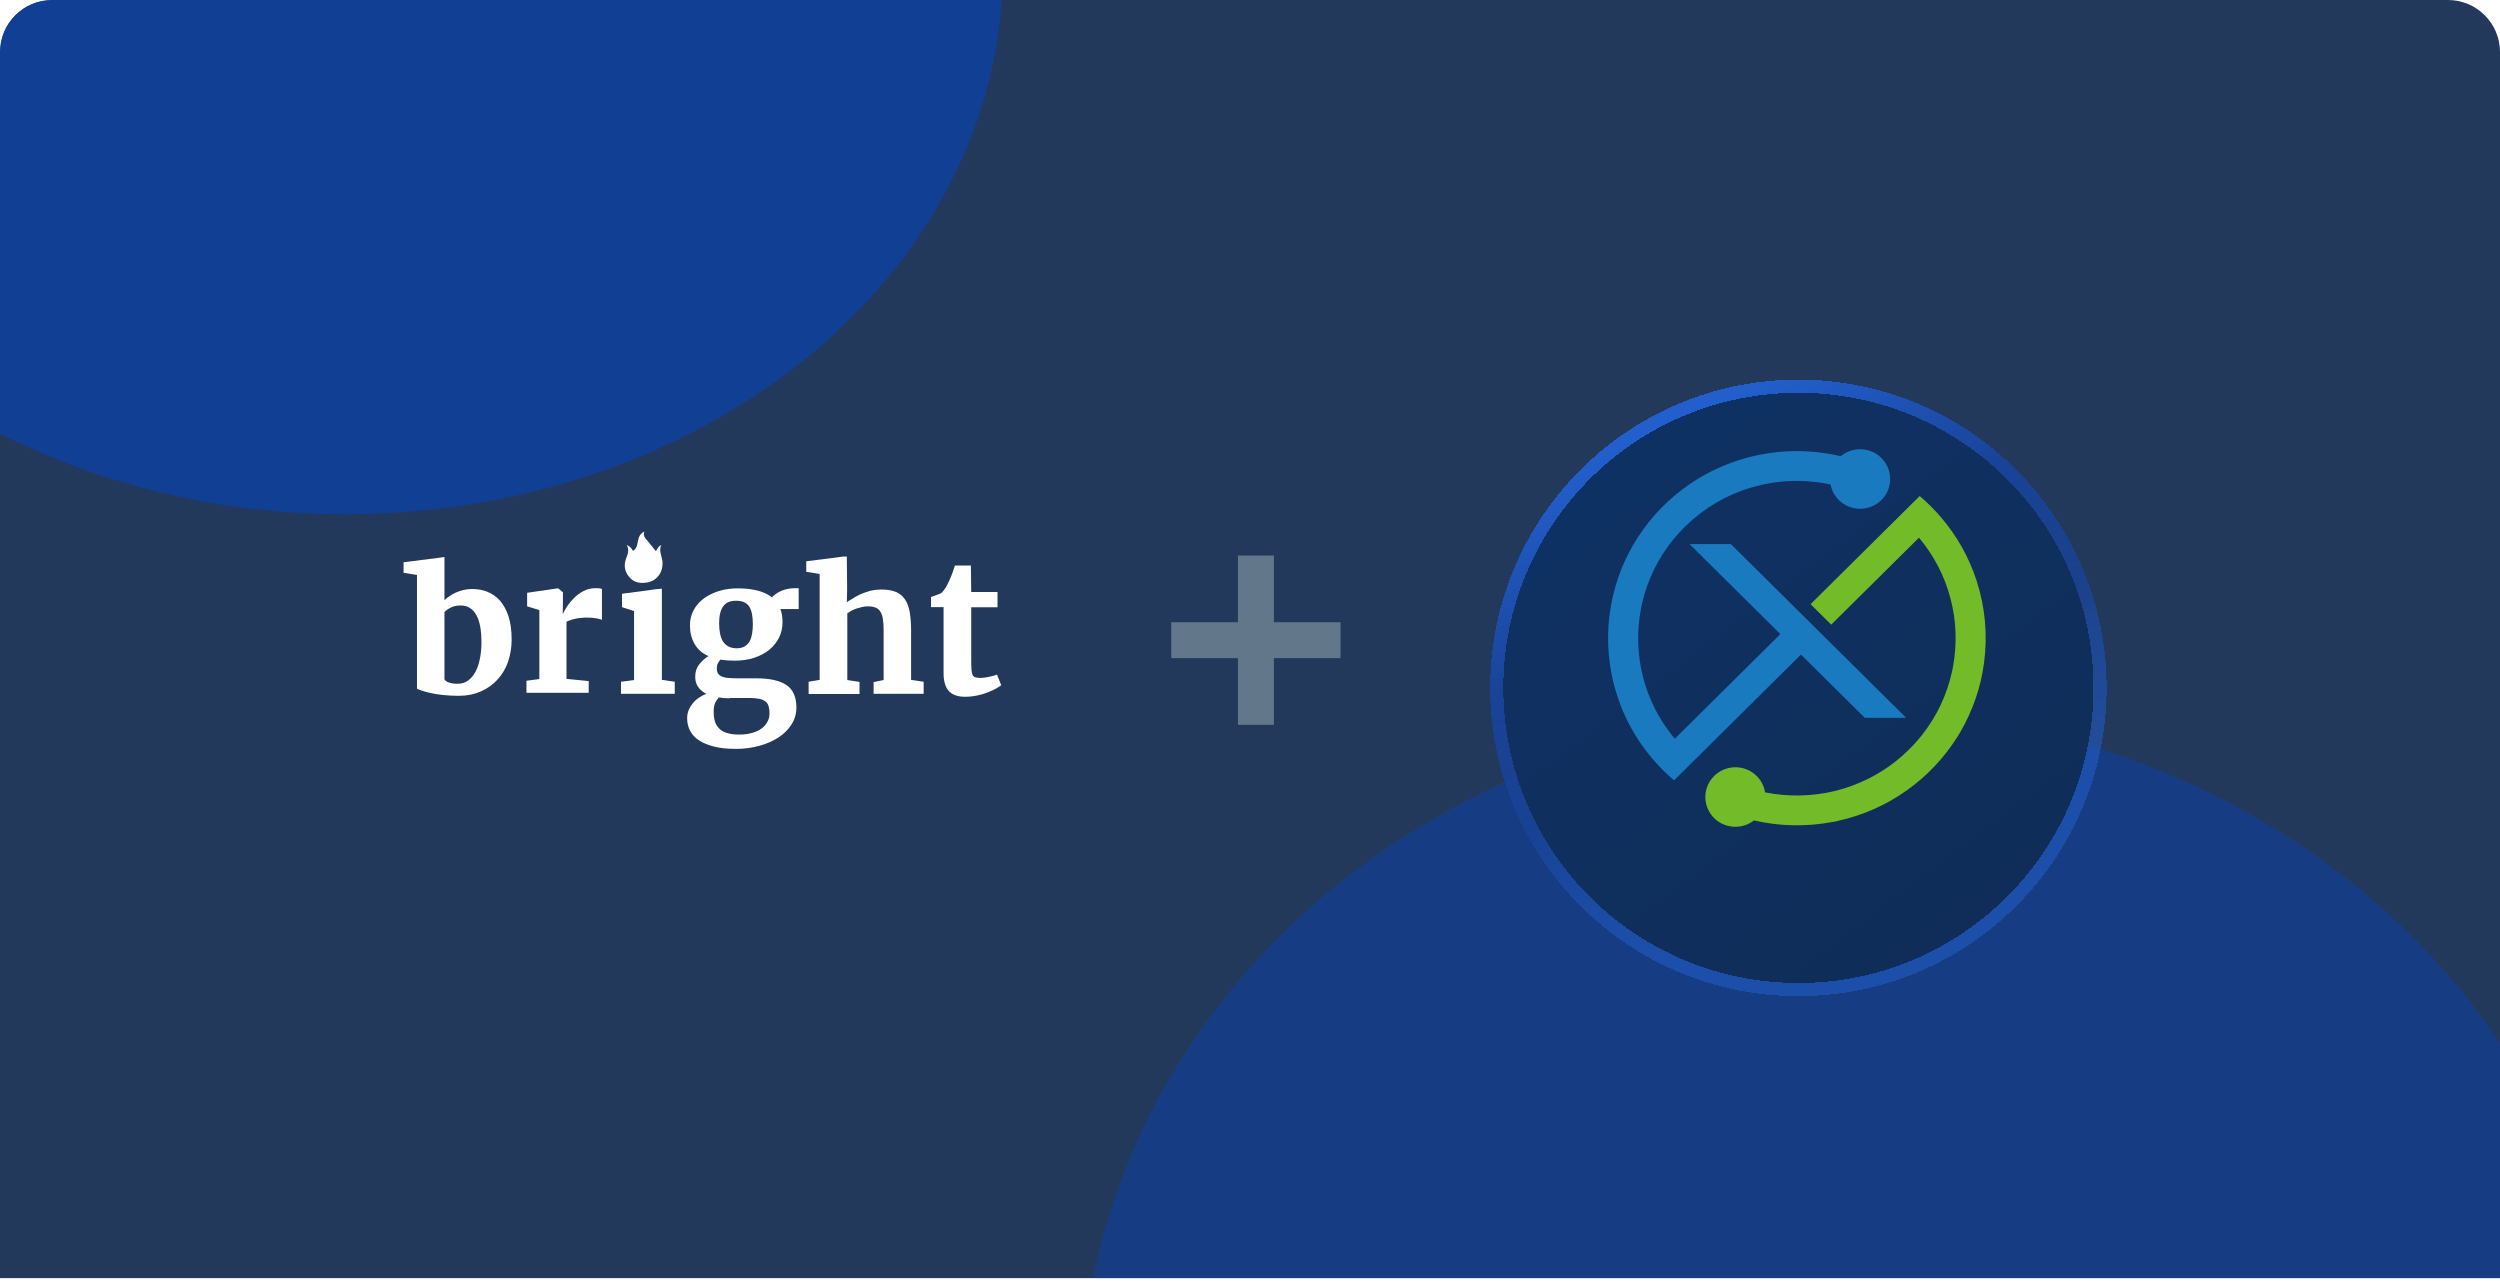 <svg width="384" height="197" viewBox="0 0 384 197" fill="none" xmlns="http://www.w3.org/2000/svg">
<path d="M0 8C0 3.582 3.582 0 8 0H376C380.418 0 384 3.582 384 8V196.324H0V8Z" fill="#22395B"/>
<g clip-path="url(#clip0_56504_8563)">
<g opacity="0.5" filter="url(#filter0_f_56504_8563)">
<ellipse cx="283.528" cy="215.44" rx="117.528" ry="106.44" fill="#0941AB"/>
</g>
<g opacity="0.7" filter="url(#filter1_f_56504_8563)">
<ellipse cx="53" cy="-4.5" rx="101" ry="83.5" fill="#0941AB"/>
</g>
</g>
<g clip-path="url(#clip1_56504_8563)">
<path d="M96.278 83.717C96.656 84.437 96.467 85.043 96.202 85.686C95.785 86.747 95.899 87.769 96.656 88.64C97.414 89.549 98.474 89.662 99.572 89.435C101.087 89.094 101.958 87.656 101.73 86.065C101.617 85.308 101.162 84.55 101.579 83.717C101.2 83.907 101.2 83.907 100.746 84.664C100.329 84.172 99.951 83.642 99.496 83.112C99.118 82.695 98.739 82.316 98.966 81.635C98.512 81.862 98.284 82.165 98.133 82.544C98.019 82.922 97.944 83.301 97.868 83.68C97.792 84.058 97.603 84.399 97.224 84.626C96.997 84.21 96.77 83.907 96.278 83.717Z" fill="white"/>
<path d="M64.047 105.784V88.319L61.988 87.98V86.362L67.356 85.684L68.269 85.555V86.258V92.194C68.477 91.985 68.737 91.75 69.05 91.567C69.337 91.359 69.676 91.176 70.014 91.02C70.379 90.863 70.744 90.733 71.161 90.628C71.578 90.524 72.021 90.472 72.49 90.472C73.324 90.472 74.106 90.602 74.835 90.889C75.565 91.176 76.216 91.62 76.764 92.22C77.311 92.846 77.754 93.628 78.093 94.619C78.405 95.611 78.588 96.784 78.588 98.219C78.588 99.445 78.405 100.567 78.041 101.636C77.676 102.706 77.129 103.593 76.425 104.375C75.721 105.158 74.861 105.758 73.871 106.201C72.855 106.645 71.734 106.879 70.457 106.879C69.571 106.879 68.764 106.827 68.008 106.749C67.278 106.671 66.627 106.566 66.079 106.436C65.532 106.305 65.089 106.201 64.751 106.071C64.412 105.94 64.151 105.862 64.047 105.784ZM70.744 93.002C70.171 93.002 69.676 93.106 69.259 93.315C68.842 93.524 68.503 93.759 68.269 94.019V104.349C68.399 104.558 68.633 104.74 68.998 104.845C69.363 104.975 69.806 105.027 70.275 105.027C70.9 105.027 71.448 104.871 71.891 104.532C72.36 104.193 72.725 103.749 73.037 103.175C73.35 102.601 73.558 101.923 73.715 101.167C73.871 100.41 73.949 99.576 73.949 98.715C73.949 97.828 73.897 97.019 73.767 96.289C73.637 95.585 73.454 94.985 73.168 94.489C72.907 93.993 72.568 93.628 72.151 93.367C71.786 93.133 71.291 93.002 70.744 93.002Z" fill="white"/>
<path d="M80.863 106.414V104.562L82.844 104.301V93.711L80.968 93.137V91.05L85.658 90.372H85.736L86.466 90.972V92.12L86.44 94.258H86.492C86.596 93.972 86.805 93.606 87.091 93.163C87.378 92.719 87.743 92.276 88.16 91.859C88.577 91.441 89.072 91.076 89.619 90.789C90.166 90.502 90.766 90.346 91.417 90.346C91.704 90.346 91.912 90.346 92.069 90.372C92.225 90.398 92.355 90.424 92.46 90.45V95.224C92.355 95.145 92.095 95.067 91.678 94.989C91.261 94.911 90.74 94.858 90.166 94.858C89.854 94.858 89.515 94.885 89.202 94.911C88.889 94.937 88.577 94.989 88.29 95.067C88.003 95.119 87.769 95.198 87.534 95.276C87.3 95.354 87.144 95.432 87.013 95.51V104.275L90.427 104.614V106.414H80.863Z" fill="white"/>
<path d="M95.383 106.566V104.714L97.389 104.453V93.862L95.539 93.263V91.202L100.595 90.524L101.663 90.418V91.124V104.427L103.643 104.714V106.566H95.383Z" fill="white"/>
<path d="M112.83 101.478C112.047 101.478 111.319 101.424 110.671 101.316C110.509 101.478 110.374 101.669 110.266 101.886C110.159 102.103 110.105 102.347 110.105 102.646C110.105 102.972 110.159 103.243 110.293 103.461C110.428 103.651 110.617 103.814 110.887 103.922C111.157 104.031 111.481 104.112 111.912 104.139C112.344 104.167 112.83 104.194 113.396 104.194H116.229C118.28 104.194 119.79 104.547 120.816 105.226C121.814 105.932 122.327 107.072 122.327 108.647C122.327 109.597 122.084 110.493 121.571 111.281C121.085 112.068 120.411 112.72 119.548 113.29C118.711 113.833 117.713 114.268 116.607 114.566C115.501 114.865 114.34 115.028 113.126 115.028H113.099C111.75 115.028 110.617 114.919 109.673 114.675C108.729 114.431 107.946 114.105 107.326 113.697C106.705 113.29 106.273 112.774 105.977 112.204C105.68 111.634 105.545 110.982 105.545 110.303C105.545 109.869 105.626 109.462 105.788 109.054C105.95 108.674 106.165 108.321 106.435 107.995C106.705 107.669 107.002 107.398 107.38 107.153C107.73 106.909 108.108 106.719 108.486 106.583C107.946 106.285 107.514 105.932 107.218 105.497C106.921 105.063 106.786 104.547 106.786 103.949C106.786 103.216 106.975 102.619 107.353 102.103C107.73 101.614 108.216 101.153 108.81 100.773C107.838 100.338 107.137 99.713 106.678 98.899C106.219 98.084 105.977 97.134 105.977 96.048C105.977 95.179 106.165 94.419 106.543 93.713C106.921 93.007 107.461 92.409 108.108 91.921C108.783 91.432 109.538 91.052 110.428 90.78C111.319 90.509 112.263 90.373 113.261 90.373H113.288C115.662 90.373 117.416 90.835 118.576 91.758C118.711 91.595 118.9 91.432 119.116 91.269C119.332 91.106 119.602 90.943 119.898 90.807C120.195 90.671 120.519 90.563 120.87 90.481C121.22 90.4 121.598 90.346 122.003 90.346H122.677V93.55H119.871C119.979 93.849 120.06 94.174 120.114 94.5C120.168 94.826 120.195 95.206 120.195 95.586C120.195 96.455 120.006 97.243 119.656 97.949C119.305 98.655 118.792 99.279 118.145 99.822C117.497 100.338 116.715 100.745 115.824 101.044C114.907 101.343 113.936 101.478 112.83 101.478ZM112.101 107.262C111.481 107.262 110.914 107.208 110.401 107.126C110.212 107.344 110.024 107.615 109.862 107.941C109.7 108.267 109.619 108.756 109.619 109.326C109.619 109.977 109.7 110.52 109.862 110.955C110.024 111.389 110.293 111.77 110.617 112.041C110.941 112.313 111.373 112.53 111.858 112.638C112.344 112.774 112.91 112.828 113.558 112.828H113.585C114.152 112.828 114.718 112.774 115.285 112.638C115.824 112.503 116.337 112.313 116.769 112.041C117.2 111.77 117.551 111.417 117.794 111.009C118.064 110.602 118.199 110.113 118.199 109.57C118.199 109.163 118.145 108.783 118.064 108.484C117.983 108.185 117.821 107.941 117.578 107.751C117.335 107.561 117.038 107.425 116.634 107.344C116.229 107.262 115.716 107.208 115.096 107.208H112.101V107.262ZM113.18 99.578C113.666 99.578 114.071 99.469 114.394 99.279C114.718 99.089 114.961 98.817 115.15 98.492C115.339 98.166 115.447 97.758 115.528 97.297C115.608 96.835 115.635 96.347 115.635 95.858C115.635 94.609 115.447 93.686 115.042 93.115C114.637 92.545 113.99 92.274 113.045 92.274H113.018C112.128 92.274 111.481 92.572 111.076 93.142C110.671 93.713 110.455 94.554 110.455 95.722C110.455 96.292 110.509 96.808 110.59 97.27C110.671 97.731 110.833 98.139 111.022 98.492C111.238 98.817 111.508 99.089 111.858 99.279C112.209 99.469 112.641 99.578 113.18 99.578Z" fill="white"/>
<path d="M124.205 106.567V104.715L125.898 104.428V88.169L123.84 87.83V86.213L129.182 85.535L129.492 85.482H130.073L130.12 90.551L130.073 92.525C130.308 92.29 130.459 92.273 130.85 92.012C131.241 91.751 131.631 91.516 132.101 91.308C132.57 91.099 133.091 90.916 133.638 90.76C134.185 90.63 134.785 90.551 135.384 90.551C136.27 90.551 137.026 90.682 137.599 90.916C138.172 91.151 138.641 91.543 139.006 92.064C139.371 92.586 139.579 93.238 139.736 94.021C139.866 94.803 139.944 95.742 139.944 96.812V104.428L141.873 104.715V106.567H134.185V104.768L135.723 104.455V96.786C135.723 96.16 135.697 95.612 135.618 95.142C135.566 94.673 135.436 94.308 135.254 93.995C135.071 93.681 134.837 93.473 134.524 93.342C134.211 93.212 133.794 93.134 133.299 93.134C133.013 93.134 132.726 93.16 132.413 93.238C132.101 93.316 131.814 93.395 131.553 93.473C131.267 93.577 131.006 93.681 130.772 93.812C130.537 93.942 130.329 94.073 130.146 94.203V104.455L132.022 104.742V106.594H124.205V106.567Z" fill="white"/>
<path d="M144.932 103.373V93.252H143.004V91.687C143.082 91.661 143.186 91.635 143.343 91.583C143.499 91.531 143.655 91.452 143.838 91.4C143.994 91.348 144.15 91.27 144.307 91.218C144.463 91.165 144.541 91.113 144.567 91.087C144.88 90.852 145.193 90.409 145.532 89.757C145.636 89.574 145.714 89.365 145.844 89.105C145.975 88.844 146.053 88.609 146.157 88.348C146.261 88.087 146.366 87.826 146.444 87.566C146.548 87.305 146.6 87.07 146.678 86.861H149.128L149.18 90.931H153.219V93.278H149.18V100.895C149.18 101.625 149.18 102.199 149.206 102.643C149.232 103.086 149.284 103.399 149.362 103.608C149.44 103.816 149.597 103.973 149.779 104.025C149.962 104.077 150.222 104.13 150.535 104.13H150.561C150.769 104.13 151.004 104.103 151.265 104.077C151.499 104.051 151.734 103.999 151.968 103.947C152.203 103.895 152.411 103.843 152.62 103.79C152.828 103.738 152.984 103.686 153.115 103.634H153.141L153.792 105.251C153.506 105.46 153.193 105.669 152.776 105.877C152.359 106.086 151.942 106.268 151.447 106.451C150.952 106.634 150.457 106.764 149.91 106.868C149.362 106.973 148.841 107.025 148.294 107.025H148.268C147.668 107.025 147.147 106.947 146.73 106.79C146.313 106.634 145.949 106.399 145.688 106.086C145.427 105.773 145.245 105.408 145.115 104.938C144.984 104.469 144.932 103.973 144.932 103.373Z" fill="white"/>
</g>
<path d="M205.91 101.09V95.575H195.668V85.332H190.153V95.575H179.91V101.09H190.153V111.332H195.668V101.09H205.91Z" fill="#62788A"/>
<g filter="url(#filter2_d_56504_8563)">
<path d="M276.236 143.658C301.289 143.658 321.562 123.385 321.562 98.332C321.562 73.279 301.289 53.006 276.236 53.006C251.183 53.006 230.91 73.279 230.91 98.332C230.91 123.385 251.183 143.658 276.236 143.658Z" fill="url(#paint0_linear_56504_8563)" shape-rendering="crispEdges"/>
<path d="M276.236 144.668C301.847 144.668 322.572 123.943 322.572 98.332C322.572 72.721 301.847 51.995 276.236 51.995C250.625 51.995 229.9 72.721 229.9 98.332C229.9 123.943 250.625 144.668 276.236 144.668Z" stroke="url(#paint1_linear_56504_8563)" stroke-width="2.021" style="mix-blend-mode:overlay" shape-rendering="crispEdges"/>
</g>
<g clip-path="url(#clip2_56504_8563)">
<path d="M257.258 113.46L273.451 97.41C273.459 97.402 273.459 97.394 273.451 97.386L259.539 83.596C259.522 83.58 259.526 83.571 259.549 83.571H265.811C265.844 83.571 265.873 83.583 265.896 83.606L292.733 110.206C292.763 110.236 292.756 110.25 292.714 110.25H286.443C286.432 110.25 286.423 110.246 286.415 110.239L276.648 100.558C276.637 100.547 276.62 100.547 276.609 100.558L257.15 119.845C257.141 119.854 257.126 119.855 257.116 119.846C255.129 118.152 253.4 116.226 251.93 114.071C249.976 111.205 248.585 108.039 247.757 104.572C247.69 104.292 247.632 104.029 247.582 103.782C246.75 99.642 246.81 95.543 247.762 91.484C248.631 87.776 250.192 84.367 252.446 81.258C254.684 78.17 257.48 75.59 260.833 73.519C261.004 73.413 261.238 73.277 261.533 73.109C265.096 71.09 268.907 69.869 272.967 69.446C276.229 69.106 279.48 69.312 282.72 70.065C282.732 70.068 282.745 70.065 282.754 70.057C283.756 69.251 284.994 68.88 286.272 69.034C289.036 69.366 290.87 72.037 290.185 74.699C289.949 75.616 289.479 76.382 288.775 76.998C288.12 77.571 287.373 77.93 286.533 78.077C284.031 78.514 281.653 76.905 281.176 74.427C281.174 74.419 281.168 74.413 281.16 74.411C276.102 73.334 270.85 73.869 266.129 75.93C262.542 77.495 259.412 79.916 256.977 82.918C254.664 85.771 253.084 89.004 252.234 92.618C252.176 92.866 252.121 93.129 252.067 93.407C251.383 96.958 251.482 100.483 252.367 103.982C253.246 107.463 254.929 110.7 257.235 113.459C257.242 113.467 257.25 113.467 257.257 113.46L257.258 113.46Z" fill="#1A7AC0"/>
<path d="M294.738 82.602L281.289 95.932C281.28 95.942 281.27 95.942 281.26 95.932L278.118 92.817C278.11 92.809 278.11 92.798 278.118 92.79L294.85 76.205C294.857 76.198 294.869 76.197 294.877 76.204C296.065 77.217 297.156 78.305 298.148 79.466C300.617 82.359 302.439 85.611 303.614 89.221C304.936 93.282 305.306 97.581 304.754 101.776C304.258 105.552 303.035 109.117 301.087 112.47C300.955 112.697 300.815 112.927 300.668 113.161C298.582 116.462 295.963 119.226 292.812 121.453C289.62 123.708 286.09 125.259 282.221 126.105C281.936 126.167 281.671 126.221 281.424 126.266C277.412 127.01 273.412 126.93 269.425 126.026C269.413 126.024 269.4 126.026 269.39 126.034C268.247 126.926 266.721 127.213 265.331 126.833C262.875 126.163 261.44 123.662 262.103 121.221C262.54 119.61 263.849 118.354 265.486 117.973C268.098 117.366 270.667 119.049 271.111 121.678C271.114 121.695 271.128 121.709 271.146 121.713C272.948 122.07 274.756 122.227 276.57 122.182C280.284 122.093 283.781 121.22 287.059 119.567C290.019 118.074 292.581 116.045 294.746 113.479C294.941 113.247 295.112 113.039 295.257 112.853C297.524 109.958 299.052 106.709 299.842 103.107C299.904 102.822 299.957 102.558 300 102.316C300.62 98.794 300.487 95.338 299.601 91.95C298.698 88.495 297.087 85.378 294.768 82.603C294.759 82.591 294.749 82.591 294.738 82.601V82.602Z" fill="#73BB29"/>
</g>
<defs>
<filter id="filter0_f_56504_8563" x="31.496" y="-25.504" width="504.063" height="481.889" filterUnits="userSpaceOnUse" color-interpolation-filters="sRGB">
<feFlood flood-opacity="0" result="BackgroundImageFix"/>
<feBlend mode="normal" in="SourceGraphic" in2="BackgroundImageFix" result="shape"/>
<feGaussianBlur stdDeviation="67.252" result="effect1_foregroundBlur_56504_8563"/>
</filter>
<filter id="filter1_f_56504_8563" x="-267.801" y="-307.801" width="641.603" height="606.603" filterUnits="userSpaceOnUse" color-interpolation-filters="sRGB">
<feFlood flood-opacity="0" result="BackgroundImageFix"/>
<feBlend mode="normal" in="SourceGraphic" in2="BackgroundImageFix" result="shape"/>
<feGaussianBlur stdDeviation="109.901" result="effect1_foregroundBlur_56504_8563"/>
</filter>
<filter id="filter2_d_56504_8563" x="216.939" y="46.363" width="118.593" height="118.593" filterUnits="userSpaceOnUse" color-interpolation-filters="sRGB">
<feFlood flood-opacity="0" result="BackgroundImageFix"/>
<feColorMatrix in="SourceAlpha" type="matrix" values="0 0 0 0 0 0 0 0 0 0 0 0 0 0 0 0 0 0 127 0" result="hardAlpha"/>
<feOffset dy="7.329"/>
<feGaussianBlur stdDeviation="5.975"/>
<feComposite in2="hardAlpha" operator="out"/>
<feColorMatrix type="matrix" values="0 0 0 0 0 0 0 0 0 0 0 0 0 0 0 0 0 0 0.28 0"/>
<feBlend mode="normal" in2="BackgroundImageFix" result="effect1_dropShadow_56504_8563"/>
<feBlend mode="normal" in="SourceGraphic" in2="effect1_dropShadow_56504_8563" result="shape"/>
</filter>
<linearGradient id="paint0_linear_56504_8563" x1="292.1" y1="143.658" x2="201.147" y2="23.68" gradientUnits="userSpaceOnUse">
<stop stop-color="#0F2D58"/>
<stop offset="1" stop-color="#0E346B"/>
</linearGradient>
<linearGradient id="paint1_linear_56504_8563" x1="235.791" y1="67.076" x2="267.096" y2="135.176" gradientUnits="userSpaceOnUse">
<stop stop-color="#225FCC"/>
<stop offset="0.353" stop-color="#194398"/>
<stop offset="0.647" stop-color="#194398" stop-opacity="0.79"/>
<stop offset="1" stop-color="#225FCC" stop-opacity="0.54"/>
</linearGradient>
<clipPath id="clip0_56504_8563">
<path d="M0 8C0 3.582 3.582 0 8 0H376C380.418 0 384 3.582 384 8V196.324H0V8Z" fill="white"/>
</clipPath>
<clipPath id="clip1_56504_8563">
<rect width="92.921" height="33.394" fill="white" transform="translate(61.988 81.635)"/>
</clipPath>
<clipPath id="clip2_56504_8563">
<rect width="58" height="58" fill="white" transform="translate(247 69)"/>
</clipPath>
</defs>
</svg>
